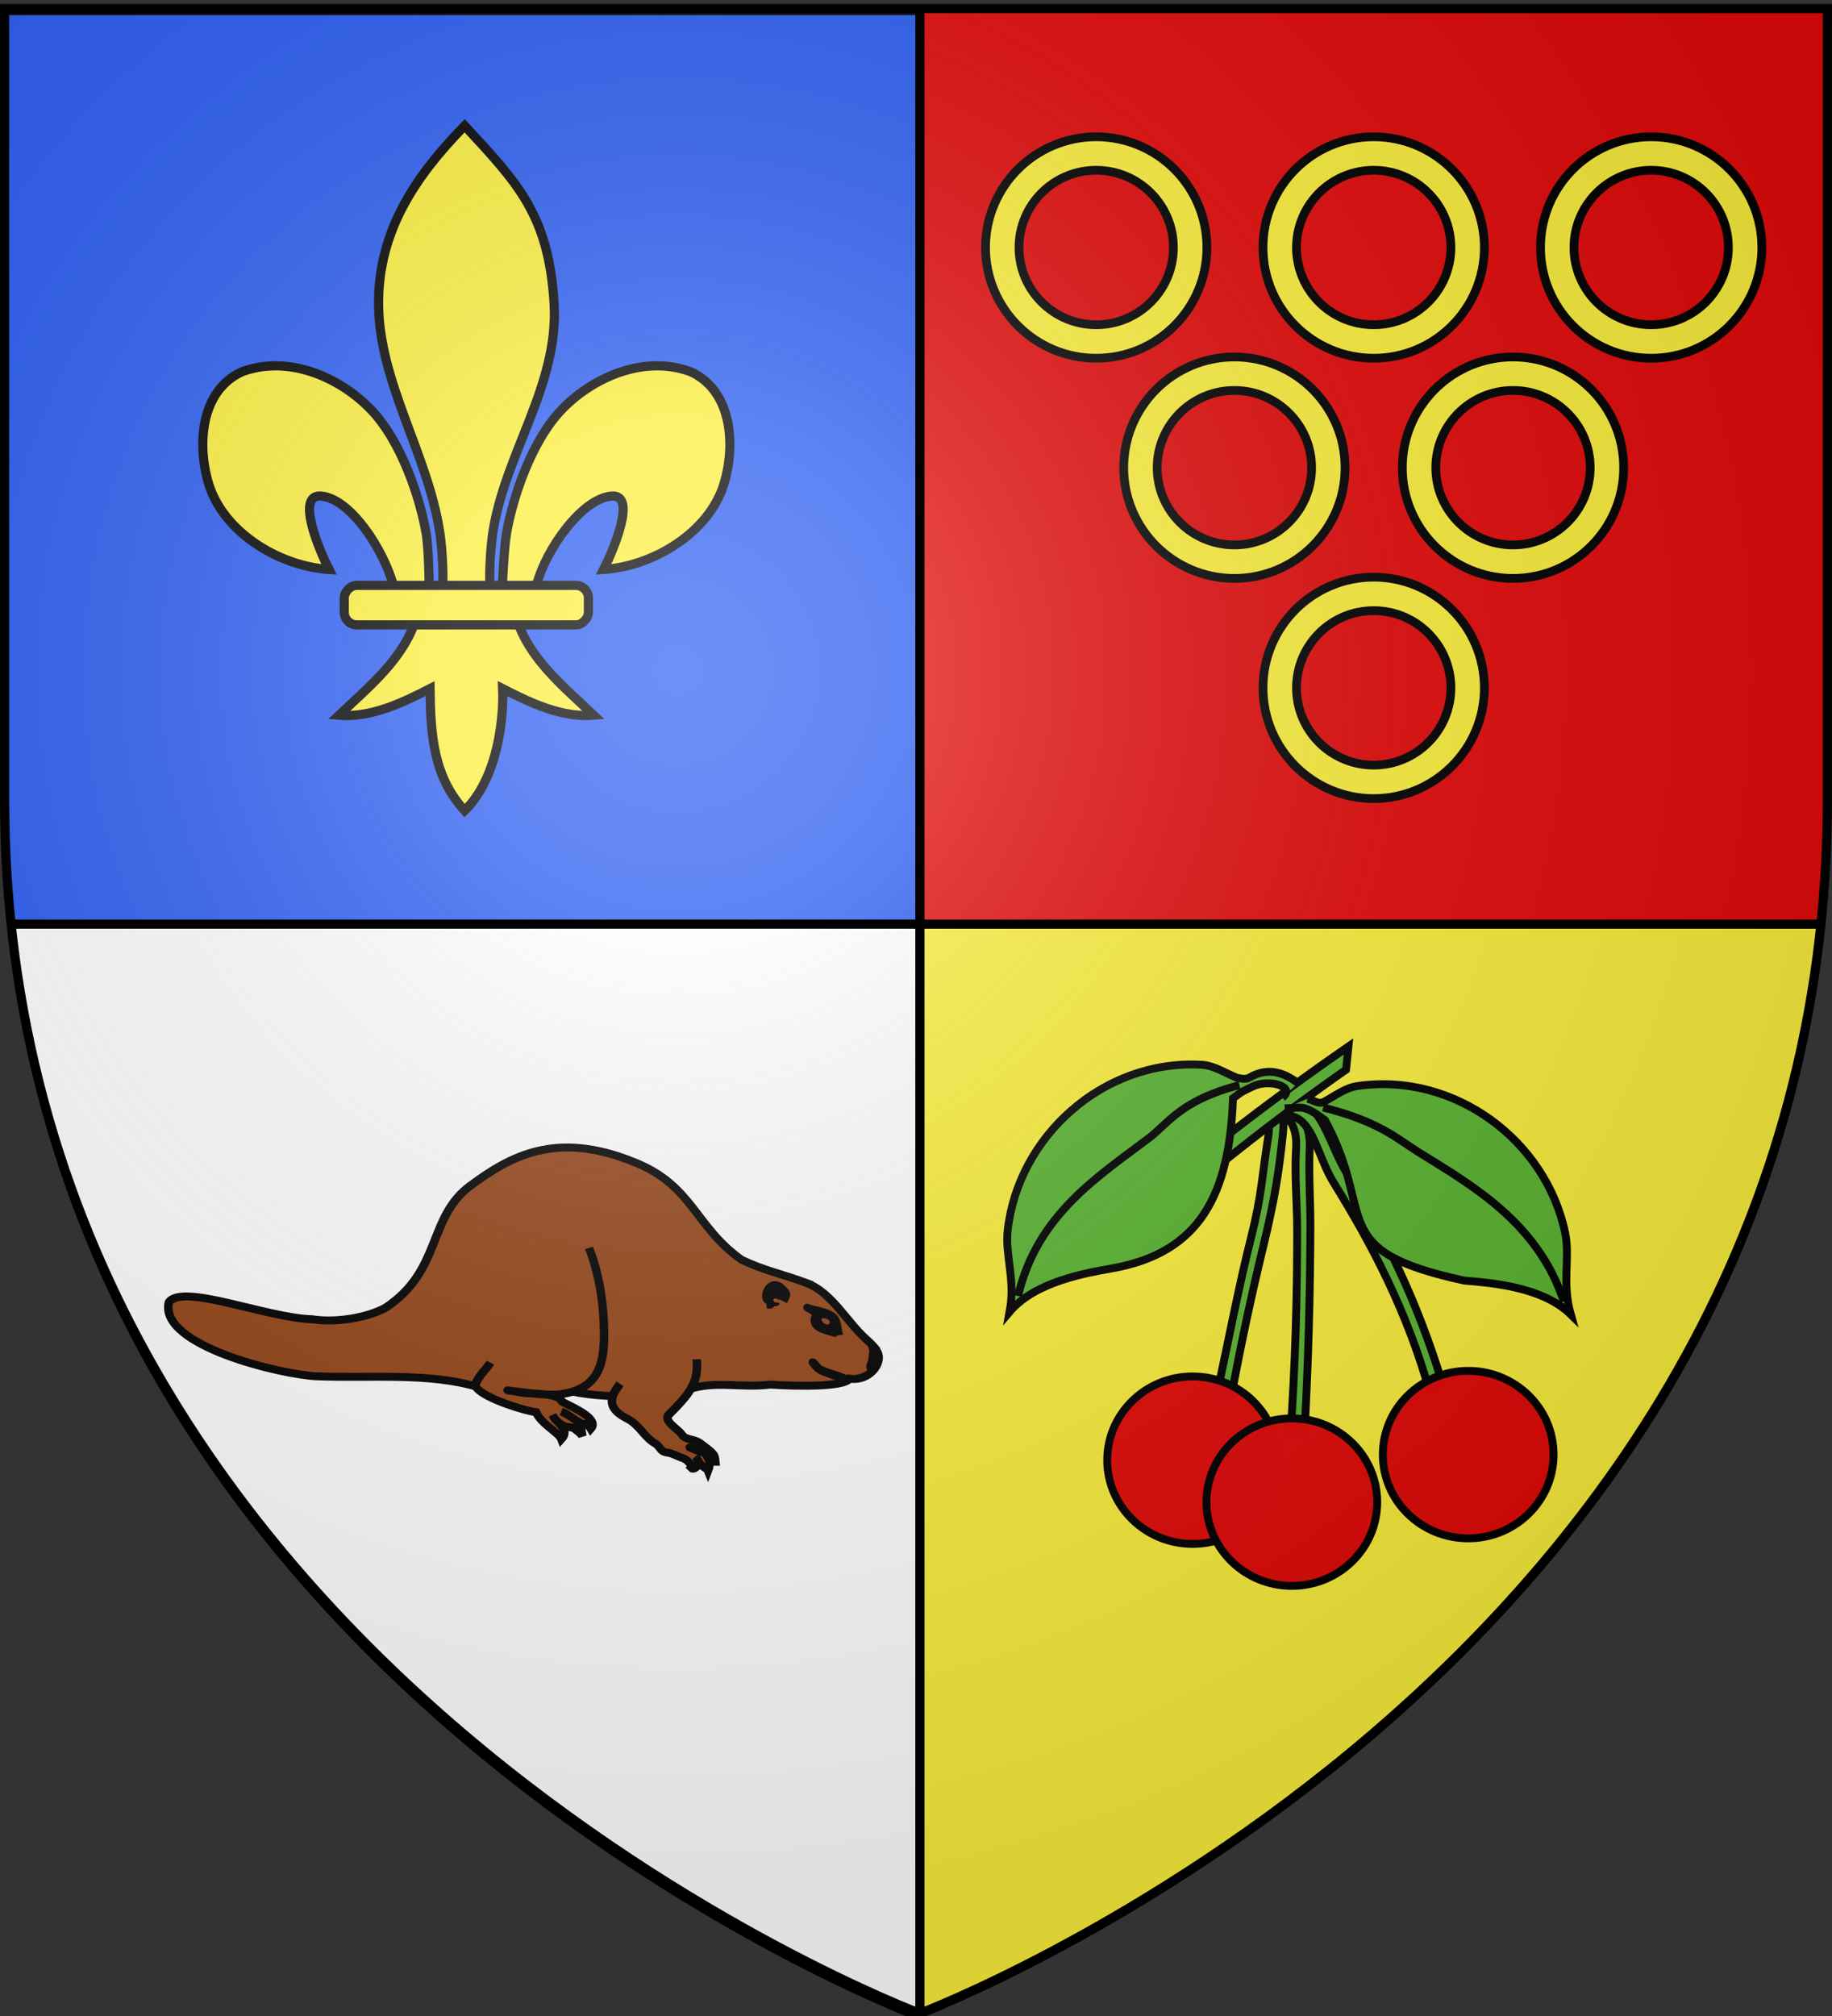 <svg xmlns="http://www.w3.org/2000/svg" xmlns:xlink="http://www.w3.org/1999/xlink" width="600" height="660" version="1.0"><rect width="100%" height="100%" fill="#333333" stroke="none"/><defs><radialGradient xlink:href="#a" id="b" cx="221.445" cy="226.331" r="300" fx="221.445" fy="226.331" gradientTransform="matrix(1.353 0 0 1.349 -77.63 -85.747)" gradientUnits="userSpaceOnUse"/><linearGradient id="a"><stop offset="0" style="stop-color:white;stop-opacity:.314"/><stop offset=".19" style="stop-color:white;stop-opacity:.251"/><stop offset=".6" style="stop-color:#6b6b6b;stop-opacity:.125"/><stop offset="1" style="stop-color:black;stop-opacity:.125"/></linearGradient></defs><g style="display:inline"><path d="M300 660.027s298.5-112.32 298.5-397.772V3.703H1.5v258.552C1.5 547.706 300 660.027 300 660.027z" style="fill:#2b5df2;fill-opacity:1;fill-rule:evenodd;stroke:#000;stroke-width:2.5;stroke-linecap:butt;stroke-linejoin:miter;stroke-miterlimit:4;stroke-dasharray:none;stroke-opacity:1"/><path d="M595.285 302.858c1.271-12.726 3.215-27.11 3.215-40.603V3.703H301.277l.638 299.488 293.37-.333z" style="fill:#e20909;fill-opacity:1;fill-rule:evenodd;stroke:none;stroke-width:1px;stroke-linecap:butt;stroke-linejoin:miter;stroke-opacity:1"/><path d="m301.277 660.027-.002-356.722-296.71-.699c24.69 257.617 296.712 357.42 296.712 357.42z" style="fill:#fff;fill-opacity:1;fill-rule:evenodd;stroke:none;stroke-width:1px;stroke-linecap:butt;stroke-linejoin:miter;stroke-opacity:1"/><path d="m299.884 660.027.002-356.722 296.71-.699c-24.69 257.617-296.712 357.42-296.712 357.42z" style="fill:#fcef3c;fill-opacity:1;fill-rule:evenodd;stroke:none;stroke-width:1px;stroke-linecap:butt;stroke-linejoin:miter;stroke-opacity:1"/></g><g style="display:inline"><g style="stroke:#000;stroke-width:5.099;stroke-miterlimit:4;stroke-dasharray:none;stroke-opacity:1;display:inline" transform="matrix(.588 0 0 .588 180.458 470.443)"><path d="M-48.097-730.047C-18.635-698.2-1.31-680.639 1.716-631.226c2.8 45.728-27.63 83.959-34.188 128.188-1.244 8.39-2.311 25.513-1.187 32.458.832 5.143 3.392 20.855 6.187 1.414.575-3.999.987-24.06 2.75-34.247 3.212-18.561 13.498-51.199 31.344-69.281 17.838-18.075 46.104-29.799 71.312-20.344 22.84 10.538 25 40.3 18.5 62.062-8.138 27.256-39.24 46.12-67.125 47.97 5.526-10.927 18.75-42.114 4.407-40.876-16.603 1.433-36.463 29.681-41.633 49.06-1.947 7.297-1.16 18.627-11.586 18.159 6.875 23.228 26.28 38.598 43.281 54.812-17.722 1.474-35.255-6.867-50.719-14.812.654 15.925-2.437 49.567-21.156 67.937-17.375-18.916-18.956-41.986-19.281-67.937-15.463 7.945-32.996 16.286-50.719 14.812 17.001-16.214 36.407-31.584 43.281-54.812-10.425.468-11.052-10.155-13-17.453-5.17-19.377-23.616-48.333-40.218-49.766-14.344-1.238-1.12 29.949 4.406 40.875-27.884-1.848-58.986-20.713-67.125-47.969-6.499-21.762-4.34-51.524 18.5-62.062 25.208-9.455 53.474 2.27 71.312 20.344 17.846 18.082 28.132 50.72 31.344 69.281 1.763 10.187 1.468 28.834 2.043 32.833 2.796 19.441 6.062 5.143 6.895 0 1.124-6.945.056-24.069-1.188-32.458-6.559-44.23-34.109-84.015-34.187-128.188-.07-39.886 19.983-70.234 47.937-98.82z" style="fill:#fcef3c;fill-opacity:1;fill-rule:evenodd;stroke:#000;stroke-width:5.099;stroke-linecap:butt;stroke-linejoin:miter;stroke-miterlimit:4;stroke-dasharray:none;stroke-opacity:1"/><rect width="136" height="22" x="-20.841" y="-474.154" rx="7.012" ry="7.012" style="fill:#fcef3c;fill-opacity:1;fill-rule:evenodd;stroke:#000;stroke-width:5.099;stroke-linejoin:round;stroke-miterlimit:4;stroke-dasharray:none;stroke-opacity:1" transform="scale(-1 1)"/></g><g style="stroke:#000;stroke-width:3;stroke-miterlimit:4;stroke-dasharray:none;stroke-opacity:1;display:inline"><g style="stroke:#000;stroke-width:3;stroke-miterlimit:4;stroke-dasharray:none;stroke-opacity:1"><path d="M358.932 35.364c-20.997 0-38.036 17.039-38.036 38.036 0 20.996 17.04 38.036 38.036 38.036 20.997 0 38.036-17.04 38.036-38.036 0-20.997-17.04-38.036-38.036-38.036zm0 11.503c14.646 0 26.532 11.886 26.532 26.533 0 14.646-11.886 26.532-26.532 26.532S332.4 88.046 332.4 73.4c0-14.647 11.886-26.533 26.532-26.533zM454.294 35.364c-20.997 0-38.036 17.039-38.036 38.036 0 20.996 17.04 38.036 38.036 38.036 20.997 0 38.036-17.04 38.036-38.036 0-20.997-17.04-38.036-38.036-38.036zm0 11.503c14.646 0 26.532 11.886 26.532 26.533 0 14.646-11.886 26.532-26.532 26.532S427.762 88.046 427.762 73.4c0-14.647 11.886-26.533 26.532-26.533zM549.655 35.364c-20.996 0-38.036 17.039-38.036 38.036 0 20.996 17.04 38.036 38.036 38.036 20.997 0 38.037-17.04 38.037-38.036 0-20.997-17.04-38.036-38.037-38.036zm0 11.503c14.647 0 26.533 11.886 26.533 26.533 0 14.646-11.886 26.532-26.533 26.532-14.646 0-26.532-11.886-26.532-26.532 0-14.647 11.886-26.533 26.532-26.533z" style="fill:#fcef3c;fill-opacity:1;stroke:#000;stroke-width:3;stroke-miterlimit:4;stroke-dasharray:none;stroke-opacity:1" transform="matrix(.953 0 0 .953 16.958 11.08)"/></g><g style="stroke:#000;stroke-width:3;stroke-miterlimit:4;stroke-dasharray:none;stroke-opacity:1"><path d="M501.698 113.236c-20.997 0-38.036 17.04-38.036 38.036 0 20.997 17.04 38.036 38.036 38.036 20.997 0 38.036-17.04 38.036-38.036 0-20.997-17.04-38.036-38.036-38.036zm0 11.504c14.646 0 26.532 11.886 26.532 26.532s-11.886 26.532-26.532 26.532-26.532-11.886-26.532-26.532 11.886-26.532 26.532-26.532zM405.953 113.236c-20.996 0-38.036 17.04-38.036 38.036 0 20.997 17.04 38.036 38.036 38.036 20.997 0 38.037-17.04 38.037-38.036 0-20.997-17.04-38.036-38.037-38.036zm0 11.504c14.647 0 26.533 11.886 26.533 26.532s-11.886 26.532-26.533 26.532c-14.646 0-26.532-11.886-26.532-26.532s11.886-26.532 26.532-26.532z" style="fill:#fcef3c;fill-opacity:1;stroke:#000;stroke-width:3;stroke-miterlimit:4;stroke-dasharray:none;stroke-opacity:1" transform="matrix(.953 0 0 .953 17.404 8.95)"/></g><path d="M454.294 186.64c-20.997 0-38.036 17.04-38.036 38.036 0 20.997 17.04 38.036 38.036 38.036 20.997 0 38.036-17.04 38.036-38.036 0-20.997-17.04-38.036-38.036-38.036zm0 11.504c14.646 0 26.532 11.886 26.532 26.532s-11.886 26.532-26.532 26.532-26.532-11.886-26.532-26.532 11.886-26.532 26.532-26.532z" style="fill:#fcef3c;fill-opacity:1;stroke:#000;stroke-width:3;stroke-miterlimit:4;stroke-dasharray:none;stroke-opacity:1" transform="matrix(.953 0 0 .953 16.958 11.08)"/></g><path d="M935.08 366.293c1.89.622 3.003 3.163 2.347 9.394-1.545 14.686-3.065 24.79-7.666 43.714-4.46 18.342-8.624 37.962-12.142 57.128l-5.282-1.872c4.228-19.587 8.369-41.234 12.836-58.9 4.32-17.087 4.146-23.316 6.693-39.153.851-5.293-1.438-4.992-3.608-3.39" style="fill:#5ab532;fill-opacity:1;stroke:#000;stroke-width:3;stroke-miterlimit:4;stroke-dasharray:none;stroke-opacity:1;display:inline" transform="matrix(.859 0 0 .859 -385.07 48.387)"/><path d="M935.532 500.17c0 17.617-14.584 31.915-32.553 31.915-17.97 0-32.553-14.298-32.553-31.915 0-17.617 14.583-31.915 32.553-31.915s32.553 14.298 32.553 31.915z" style="fill:#e20909;fill-opacity:.995;stroke:#000;stroke-width:3;stroke-miterlimit:4;stroke-dasharray:none;stroke-opacity:1" transform="matrix(.859 0 0 .859 -385.07 48.387)"/><path d="M941.96 364.869c2.8 3.384 6.024 9.145 5.682 16.139-.484 9.916.27 19.94.248 30.014-.059 26.169-.828 52.808-2.309 79.918l-5.313-.138c1.833-26.402 2.615-52.54 2.582-78.474-.012-10.36-1.056-20.72-.412-30.986.498-7.953-2.725-11.771-4.847-12.379" style="fill:#5ab532;fill-opacity:1;stroke:#000;stroke-width:3;stroke-miterlimit:4;stroke-dasharray:none;stroke-opacity:1;display:inline" transform="matrix(.859 0 0 .859 -385.07 48.387)"/><path d="M973.374 516.162c0 17.617-14.583 31.915-32.553 31.915s-32.553-14.298-32.553-31.915c0-17.617 14.584-31.915 32.553-31.915 17.97 0 32.553 14.298 32.553 31.915z" style="fill:#e20909;fill-opacity:.995;stroke:#000;stroke-width:3;stroke-miterlimit:4;stroke-dasharray:none;stroke-opacity:1" transform="matrix(.859 0 0 .859 -385.07 48.387)"/><path d="M942.298 362.11c4.372 1.367 8.146 5.322 11.692 12.629 2.602 5.362 4.758 11.148 7.83 16.163 13.848 22.617 26.721 48.14 36.396 80.101l-4.701 3.653c-8.622-31.02-22.153-56.686-36.796-80.327-2.914-4.705-4.78-10.307-7.085-15.511-5.134-11.59-9.836-9.57-12.434-9.79" style="fill:#5ab532;fill-opacity:1;stroke:#000;stroke-width:3;stroke-miterlimit:4;stroke-dasharray:none;stroke-opacity:1;display:inline" transform="matrix(.859 0 0 .859 -385.07 48.387)"/><path d="M1040.617 498.046c0 17.617-14.584 31.915-32.554 31.915-17.97 0-32.553-14.298-32.553-31.915 0-17.617 14.584-31.915 32.553-31.915 17.97 0 32.554 14.298 32.554 31.915z" style="fill:#e20909;fill-opacity:.995;stroke:#000;stroke-width:3;stroke-miterlimit:4;stroke-dasharray:none;stroke-opacity:1" transform="matrix(.859 0 0 .859 -385.07 48.387)"/><path d="m915.73 385.648.35-9.212a1034.128 1034.128 0 0 1 46.325-33.949l-.922 8.871c-15.737 10.98-30.953 22.442-45.752 34.29z" style="fill:#5ab532;fill-opacity:1;stroke:#000;stroke-width:3;stroke-miterlimit:4;stroke-dasharray:none;stroke-opacity:1;display:inline" transform="matrix(.859 0 0 .859 -385.07 48.387)"/><g style="stroke:#000;stroke-width:3;stroke-miterlimit:4;stroke-dasharray:none;stroke-opacity:1"><path d="M935.501 361.278c5.694-3.547-4.395-7.69-11.016-5.104-2.185.854-4.42 1.543-6.371 2.941l-1.403.814c-4.565 36.361-17.592 57.503-51.45 60.515-10.338.92-29.795 2.461-40.549 13.069 3.41-12.238.075-21.46 2.004-31.019 7.102-35.206 41.94-61.726 79.184-56.327 4.716.684 8.72 3.951 12.975 6.126 1.573.433 3.307 1.033 4.74.351 8.054-3.83 14.174.006 18.312 3.749" style="fill:#5ab532;fill-opacity:1;fill-rule:evenodd;stroke:#000;stroke-width:3;stroke-linecap:butt;stroke-linejoin:miter;stroke-miterlimit:4;stroke-dasharray:none;stroke-opacity:1;display:inline" transform="rotate(-5.043 1167.45 4690.128) scale(.859)"/><path d="M925.51 368.553c-22.804-3.817-28.33-12.168-36.115-17.047-20.51-12.854-45.169-25.453-55.03-55.626" style="fill:none;fill-rule:evenodd;stroke:#000;stroke-width:3;stroke-linecap:butt;stroke-linejoin:miter;stroke-miterlimit:4;stroke-dasharray:none;stroke-opacity:1" transform="scale(.859 -.859) rotate(5.042 9580.86 -5166.373)"/></g><g style="stroke:#000;stroke-width:3;stroke-miterlimit:4;stroke-dasharray:none;stroke-opacity:1"><path d="M961.08 352.033c2.468-.926 5.32-2.07 6.585-2.182 3.171-.282 6.346 1.056 9.415 2.092 29.543 29.34 13.839 47.538 68.442 43.247 10.158-2.136 29.218-6.336 42.598.674-6.831-10.711-6.33-20.505-10.963-29.086-17.062-31.604-58.121-46.81-92.17-30.782-4.312 2.03-7.188 6.322-10.625 9.644-1.765 1.219-3.74.171-6.088.417" style="fill:#5ab532;fill-opacity:1;fill-rule:evenodd;stroke:#000;stroke-width:3;stroke-linecap:butt;stroke-linejoin:miter;stroke-miterlimit:4;stroke-dasharray:none;stroke-opacity:1" transform="rotate(16.724 417.479 -1044.346) scale(.859)"/><path d="M975 347.5c22.187-1.046 30.647 3.375 39.517 5.771 23.366 6.313 51.399 12.605 69.632 38.59" style="fill:none;fill-rule:evenodd;stroke:#000;stroke-width:3;stroke-linecap:butt;stroke-linejoin:miter;stroke-miterlimit:4;stroke-dasharray:none;stroke-opacity:1" transform="rotate(16.724 417.479 -1044.346) scale(.859)"/></g><g style="fill:#964618;fill-opacity:1;stroke:#000;stroke-width:5.902;stroke-miterlimit:4;stroke-dasharray:none;stroke-opacity:1;display:inline"><path d="M-546.63 922.588c19.032.224 29.836 2.47 47.443.997 38.857-10.589 50.906-39.298 95.233-39.718 57.685-1.38 80.611 28.223 98.837 59.599 19.469 33.515-3.637 66.595 23.115 107.433 9.175 11.67 27.453 23.464 44.16 27.338 29.81 11.178 93.263 8.93 96.875 26.028-4.537 33.11-92.15 20.541-114.494 12.496-35.007-12.605-70.868-32.243-106.737-35.025-5.516-18.492-17.478-17.359-34.515-19.588-33.427 1.046-67.34-11.5-101.619-34.272-15.122-13.538-34.063-14.777-51.425-24.945-17.246-5.613-48.316-17.633-49.623-25.001-11.071-2.695-15.649-13.936-13.67-21.522 1.478-5.66 7.207-7.886 13.38-10.55 16.863-6.809 34.009-23.495 53.04-23.27z" style="fill:#964618;fill-opacity:1;fill-rule:evenodd;stroke:#000;stroke-width:5.902;stroke-linecap:butt;stroke-linejoin:miter;stroke-miterlimit:4;stroke-dasharray:none;stroke-opacity:1" transform="matrix(-.441 -.167 -.164 .408 174.253 -47.729)"/><path d="M-536.572 941.5c-.463-5.422-1.303-6.396 4.964-8.875 6.266-2.48 8.61 3.89 7.445 8.875-1.164 4.986-4.194 2.367-4.964 5.424-.216.858 1.655.657 2.482.986" style="fill:#964618;fill-opacity:1;fill-rule:evenodd;stroke:#000;stroke-width:5.902;stroke-linecap:butt;stroke-linejoin:miter;stroke-miterlimit:4;stroke-dasharray:none;stroke-opacity:1" transform="matrix(-.441 -.167 -.164 .408 174.253 -47.729)"/><path d="M-531.873 944.238c-.122.581 4.837-1.477 3.89-5.215-.965-3.808-4.277-.608-6.321 0M-397.66 955.532c-14.134 16.495-24.489 36.06-32.142 56.404-8.846 23.481-9.125 41.143 14.298 53.965 9.83 4.771 21.394 6.843 32.315 10.181 5.129.635-9.107-1.868-11.598-2.784-10.512-3.854-21.376-7.694-25.379-3.527-10.425 1.241-28.401 2.18-25.4 11.239 1.34-1.12 1.65-1.182 4.157-1.959 1.163.539 2.503.74 3.944.6 5.193-.5 10.497-3.057 15.231-2.842-3.832.17-13.125 2.122-15.146 3.938-1.647 1.48-2.361 3.696-4.778 7.622 1.889-1.586 4.996-2.35 8.157-3.395 3.052.77 5.465 1.382 7.373 1.023 5.402-1.017 6.63-2.11 9.267-4.495-2.848 2.826-6.503 3.772-9.204 5.682-2.71 1.917-4.346 4.351-2.786 8.809 3.183-3.754 17.066-5.211 23.224-12.05 8.956 2.2 41.572 4.34 46.344-2.889.369-7.025-3.519-15.45-4.047-19.565M-495.957 1004.68c-6.72 15.02-5.412 23.651 3.83 46.278 1.426 5.764-9.78 7.174-13.405 9.893-4.423 3.317-8.438-.124-14.042 1.277-12.931 3.998-12.37 3.921-14.91 9.08 1.321.572 3.581.277 5.329-.944 3.616-2.526 4.582-2.447 5.074-2.353 1.701.325 11.615.074 9.613-.039-3.187-.18-6.383 0-9.575 0-2.436 0-2.809.975-5.67 3.49-1.442 1.268-2.402 5.545-2.402 7.851.953-1.126 4.932-.991 7.449-3.012 1.25-1.004 3.322-2.715 4.421-3.264-1.846.827-2.86 1.987-3.319 3.202-1.163 3.079 1.243 6.51 2.713 5.776-.637-1.036 4.423-4.916 8.037-4.73 4.602.239 8.098-.712 11.75.262 5.078 1.354 5.743-2.428 10.213-3.192 8.946-1.527 14.534-8.765 24.574-9.893 18.946-2.129 15.194-14.554 13.405-22.34M-607.847 952.076c0 1.432-1.805 5.94-1.805 9.31.116 6.167-2.632 3.566-2.74-2.437 0-3.42 1.81-3.454 4.545-6.873zM-598.085 979.149c5.505.648 11.012.638 16.596.638 5.037 0 4.882-1.164 8.936-3.191 3.616-1.808-3.179 2.615-4.842 2.63-4.353.04-3.155.45-11.715-.187-4.392-.326-2.35.052-8.975.11zM-581.01 949.947c1.762-2.146 4.044-8.555 7.659-10.373 5.718-2.874 15.914.54 19.308 0 1.096-.173-6.388.513-7.18 1.915-1.024 1.812 1.227 6.89-5.107 8.617-4.082 1.114-13.174-1.063-14.68-.16z" style="fill:#964618;fill-opacity:1;fill-rule:evenodd;stroke:#000;stroke-width:5.902;stroke-linecap:butt;stroke-linejoin:miter;stroke-miterlimit:4;stroke-dasharray:none;stroke-opacity:1" transform="matrix(-.441 -.167 -.164 .408 174.253 -47.729)"/><path d="M-563.119 943.709c0 2.99-3.31 5.416-6.797 5.416-3.488 0-5.202-1.948-5.202-4.937 0-2.99 2.512-4.778 6-4.778s6 1.31 6 4.299z" style="fill:#964618;fill-opacity:1;stroke:#000;stroke-width:5.902;stroke-miterlimit:4;stroke-dasharray:none;stroke-opacity:1" transform="matrix(-.441 -.167 -.164 .408 174.253 -47.729)"/></g></g><g style="display:inline"><path d="M300 658.5s298.5-112.32 298.5-397.772V2.176H1.5v258.552C1.5 546.18 300 658.5 300 658.5z" style="opacity:1;fill:url(#b);fill-opacity:1;fill-rule:evenodd;stroke:none;stroke-width:1px;stroke-linecap:butt;stroke-linejoin:miter;stroke-opacity:1"/></g><g style="display:inline"><path d="M301.277 659.138S1.5 546.818 1.5 261.366V2.815h597v258.551c0 285.452-297.223 397.772-297.223 397.772z" style="opacity:1;fill:none;fill-opacity:1;fill-rule:evenodd;stroke:#000;stroke-width:3;stroke-linecap:butt;stroke-linejoin:miter;stroke-miterlimit:4;stroke-dasharray:none;stroke-opacity:1"/><path d="M301.277 1.94v657.157M3.61 302.553h592.165" style="fill:none;fill-opacity:.75;fill-rule:evenodd;stroke:#000;stroke-width:3;stroke-linecap:butt;stroke-linejoin:miter;stroke-miterlimit:4;stroke-dasharray:none;stroke-opacity:1;display:inline"/></g></svg>